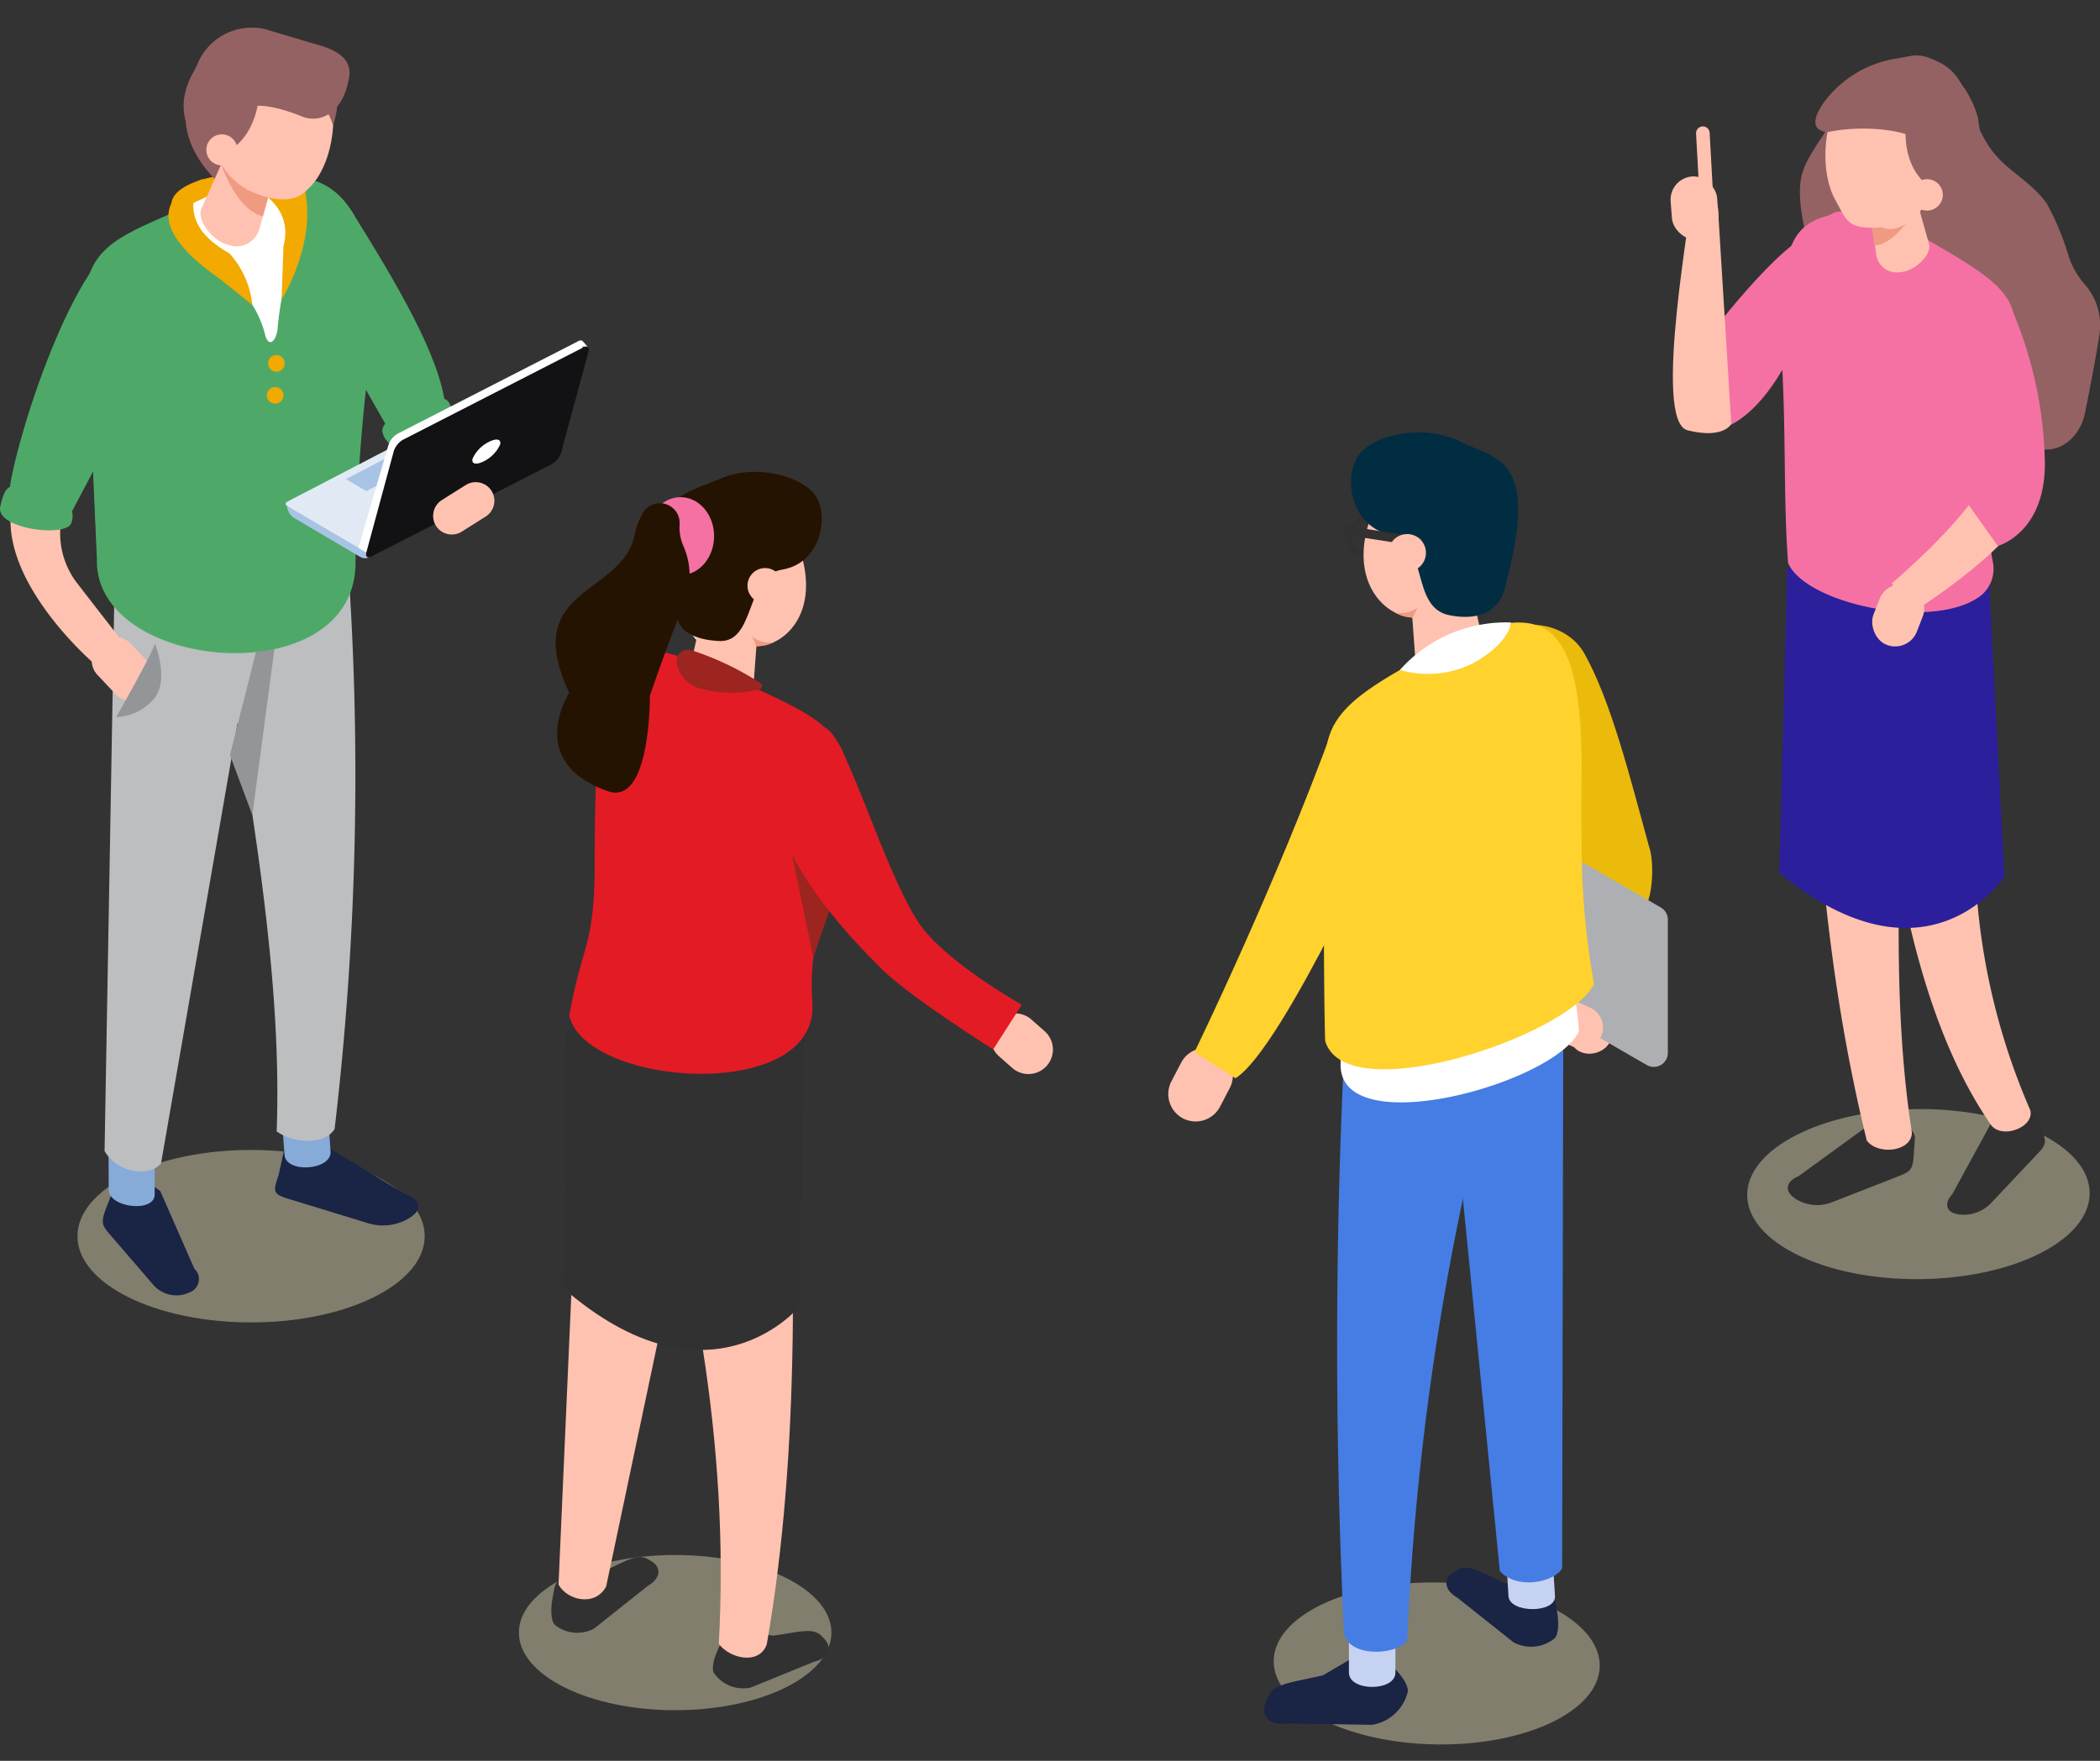 <svg xmlns="http://www.w3.org/2000/svg" width="155" height="130"><rect width="100%" height="100%" fill="#333333" stroke="none"/><g data-name="Group 39182"><g data-name="Group 38237"><g data-name="Group 38227" transform="translate(123.187 4.09)"><path data-name="Path 114231" d="M24.134 7.389c1.1 1.278 2.761 2.092 3.786 3.606a20.174 20.174 0 011.623 3.967 6.334 6.334 0 001.189 2 4.5 4.5 0 011.029 3.685c-.215 1.468-.649 3.732-1.047 5.714-.527 2.626-3.2 3.658-4.767 1.775a2.435 2.435 0 01-.294-.433c-.657-1.268-1.023-.915-1.69-2.135a7.849 7.849 0 00-6.049-3.877 8.527 8.527 0 01-5.084-2.2 8.042 8.042 0 01-2.506-4.732c-.216-1.873-.912-3.887-.566-5.727.336-1.789 2.369-3.742 2.825-5.491.217-.834 3.718-2.807 4.8-2.735.347.023-3.192 1.519-2.881 1.708l.573.347c1.633.99 2.685-3.16 4.417-2.541 3.06 1.09 2.315 4.384 4.642 7.069z" fill="#946262"/><path data-name="Path 114232" d="M1.134 23.12s4.552-6.371 7.908-9.07c2.78-2.236 3.249-3.183 4.672-2.033s-3.757 7.826-3.757 7.826-1.8 5.233-5.022 7.226c-3.1 1.915-3.801-3.949-3.801-3.949z" fill="#f571a3"/><ellipse data-name="Ellipse 399" cx="12.639" cy="6.279" rx="12.639" ry="6.279" transform="rotate(-.379 11775.67 -827.45)" fill="#f9eec4" opacity=".4" style="mix-blend-mode:multiply;isolation:isolate"/><path data-name="Path 114233" d="M20.912 84.072l2.836-5.191a5.255 5.255 0 012.482-1.106.828.828 0 01.9.529l.3.787c.472 1.12.418 1.318-.172 1.944l-3.5 3.711a2.819 2.819 0 01-2.39.824l-.205-.049c-.731-.173-.841-.824-.251-1.449z" fill="#313131"/><path data-name="Path 114234" d="M9.558 82.753l5.082-3.7a5.58 5.58 0 012.887.063.88.88 0 01.622.917l-.069.893c-.055 1.291-.2 1.458-1.048 1.791l-5.052 1.976a2.993 2.993 0 01-2.67-.294l-.175-.14c-.619-.496-.431-1.173.423-1.506z" fill="#313131"/><path data-name="Path 114235" d="M17.931 79.543c-.05 1.417-2.515 1.663-3.333.575-3.345-13.658-3.9-26.459-4.539-40.664l8.438-6.747c-.953 17.103-2.62 33.787-.566 46.836z" fill="#ffc2b0"/><path data-name="Path 114236" d="M26.673 77.89c.3 1.272-2.193 2.19-2.95 1.007-3.864-5.614-6.11-13.54-7.411-22.569-1.174-8.146 6.763-9.522 6.367-1.374a49.231 49.231 0 003.994 22.936z" fill="#ffc2b0"/><path data-name="Path 114237" d="M23.53 37.026l1.225 23.609s-5.649 8.7-16.617-.274l.6-22.561z" fill="#2c1f9c"/><path data-name="Path 114238" d="M8.793 37.474c-.384-4.87-.1-10.479-.569-16.488.293-7.2.374-9.178 5.972-9.487l1.481.459a10.273 10.273 0 012.032.88c6.867 3.9 8.279 4.736 7.8 8.911-.078 2.161-1.224-.177-1.6 1.227a40.7 40.7 0 00-.009 14.406 2.546 2.546 0 01-1.009 2.6c-3.583 2.502-12.835.486-14.098-2.508z" fill="#f571a3"/><path data-name="Path 114239" d="M15.426 11.697a5.052 5.052 0 001.022 1.359c.415.244 6.527-2.01 6.262-6.947-.168-3.127-6.1-2.73-6.1-2.73z" fill="#946262"/><path data-name="Path 114240" d="M17.249 15.98l-.247.032a1.532 1.532 0 01-1.709-1.321l-.6-4.7a1.532 1.532 0 011.321-1.709l.247-.032a1.533 1.533 0 011.71 1.321l1.243 4.43c.103.838-1.132 1.879-1.965 1.979z" fill="#ffc2b0"/><path data-name="Path 114241" d="M14.983 12.735a4.182 4.182 0 003.388-1.742s-1.381 2.88-3.22 3.057z" fill="#f09a82"/><path data-name="Path 114242" d="M19.06 2.364c-.776-1.37-1.961-1.7-3.059-1.036-1.077-.547-2.377.019-3.337 1.649-1.336 2.27-1.5 5.73-.369 7.728.791 1.4.827 2.229 3.394 1.971 1.337.625 2.874-.9 3.858-2.574 1.335-2.268.644-5.744-.487-7.738z" fill="#ffc2b0"/><path data-name="Path 114243" d="M17.689 3.768s-1.314 4.7 2.31 6.387c0 0 4.678-1.787 2.274-6.9-2.119-4.51-7.058-2.129-7.058-2.129z" fill="#946262"/><path data-name="Path 114244" d="M19.224 6.902c-.692-1.328-4.576-1.867-7.521-1.235-1.4-.137-.977-1.342.016-2.564A8.223 8.223 0 0116.673.252l1.336-.239c2.4-.243 4.674 3.254 4.83 4.879l-1.553-.134c.156 1.626-.436 1.988-2.062 2.144z" fill="#946262"/><path data-name="Path 114245" d="M20.049 10.886a1.159 1.159 0 11-.411-1.587 1.16 1.16 0 01.411 1.587z" fill="#ffc2b0"/><path data-name="Path 114246" d="M20.896 23.12l3.9 9.509-4.725 2.7z" fill="#f571a3"/><rect data-name="Rectangle 18472" width="3.44" height="4.68" rx="1.72" transform="rotate(21.17 -95.024 62.503)" fill="#ffc2b0"/><path data-name="Path 114247" d="M17.989 41.111s9.76-6.144 8.275-8.949l-2.322-2.3s-.009 2.609-7.5 9.128z" fill="#ffc2b0"/><path data-name="Path 114248" d="M21.193 20.222l.8 12.79 2.275 3.209s3.709-1 3.464-6.587a29.979 29.979 0 00-2.8-11.718z" fill="#f571a3"/><path data-name="Path 114249" d="M1.621 10.446c.234.292-2.927 16.554-.255 17.23s3.23-.469 3.23-.469l-.981-15.931z" fill="#ffc2b0"/><rect data-name="Rectangle 18473" width="3.44" height="4.681" rx="1.72" transform="rotate(-4.44 116.986 4.68)" fill="#ffc2b0"/><path data-name="Path 114250" d="M2.8 11.19a.5.5 0 01-.529-.474l-.272-4.941a.5.5 0 01.474-.529.5.5 0 01.529.474l.272 4.941a.5.5 0 01-.474.529z" fill="#ffc2b0"/></g><g data-name="Group 38230" transform="translate(0 2)"><path data-name="Path 114251" d="M15.709 11.066s-2.913.5-3.056 1.959a15.821 15.821 0 000 2.824l9.726-1.05-.592-4.031z" fill="#f2a900"/><path data-name="Path 114252" d="M28.955 20.897s5.463 8.856 5.268 14.351c0 0-2.187 3.01-3.19.337-2.446-6.524-4.006-12.108-6.334-14.329s4.256-.359 4.256-.359z" fill="#ffc2b0"/><ellipse data-name="Ellipse 400" cx="12.815" cy="6.367" rx="12.815" ry="6.367" transform="translate(5.717 82.9)" fill="#f9eec4" opacity=".4" style="mix-blend-mode:multiply;isolation:isolate"/><path data-name="Path 114253" d="M14.345 91.665l-2.512-5.721a4.034 4.034 0 00-2.478-.929 1.106 1.106 0 00-.973.767l-.375.98c-.58 1.4-.54 1.629.02 2.279l3.324 3.862a2.266 2.266 0 002.406.608l.217-.09a1.043 1.043 0 00.371-1.756z" fill="#1a2444"/><path data-name="Path 114254" d="M8.024 85.827c.005 1.36 3.4 1.722 3.394.362l-.018-4.421-3.394-.362z" fill="#86abd9"/><path data-name="Path 114255" d="M29.973 86.205l-5.875-3.558a4.4 4.4 0 00-2.632.052c-.452.14-.542-.2-.5.227l-.4 1.813c-.395 1.216-.515 1.419.873 1.815l5.8 1.777a3.758 3.758 0 003.039-.442l.2-.154c.705-.542.473-1.23-.505-1.53z" fill="#1a2444"/><path data-name="Path 114256" d="M20.999 83.255c.1 1.4 3.506 1.152 3.4-.248l-.331-4.548-3.4.248z" fill="#86abd9"/><path data-name="Path 114257" d="M20.421 81.532c1.395.971 3.606.949 4.277-.181a223.792 223.792 0 00.924-42.638L14.83 35.53c2.916 17.34 6.082 32.692 5.591 46.002z" fill="#bcbec0"/><path data-name="Path 114258" d="M7.718 82.984c.963 1.664 3.38 1.935 4.17.894l8-46.037-11.359-.861z" fill="#bcbec0"/><path data-name="Path 114259" d="M16.972 53.745l1.653 4.428 1.726-12.99c-.525.161-.533-.487-1.122-.382z" fill="#939598"/><path data-name="Path 114260" d="M10.987 25.862a33.333 33.333 0 00-5.784 8.578 6.031 6.031 0 00.394 6.487c1.538 2 3.306 4.261 3.306 4.261l-1.972 1.794S-.245 40.838.9 35.198l4.234-13.353z" fill="#ffc2b0"/><path data-name="Path 114261" d="M7.2 45.697l.319-.3a1.555 1.555 0 012.179.174l1.255 1.331a1.552 1.552 0 01.045 2.185l-.319.3a1.555 1.555 0 01-2.179-.174l-1.255-1.331a1.552 1.552 0 01-.045-2.185z" fill="#ffc2b0"/><path data-name="Path 114262" d="M25.883 13.478c3.382 5.422 6.629 10.877 6.994 14.583-.888 3.1-1.744 1.379-3.913 2.146l-6.488-11.386 1.776-2.979z" fill="#4ea968"/><path data-name="Path 114263" d="M26.241 39.425a131.061 131.061 0 011.319-17c.289-9.254-3.1-12.788-9-10.843l-2.429.564c-7.155 3.571-10.722 3.269-9.7 10.755l.722 16.362c-.254 8.403 19.227 10.055 19.088.162z" fill="#4ea968"/><path data-name="Path 114264" d="M10.991 25.295l-3.427 12.5-.4 1.215-.256-6.085z" fill="#4ea968"/><path data-name="Path 114265" d="M11.601 23.826L4.985 36.378c-.523.758-4.371-.429-4.325-1.767.1-2.8 4.482-17.329 8.66-19.144 3.394-1.473 4.271 3.876 2.281 8.359z" fill="#4ea968"/><path data-name="Path 114266" d="M4.755 34.916a1.451 1.451 0 01.488 1.748c-.5 1.024-5.6.373-5.223-1.27s.671-2.352 4.735-.478z" fill="#4ea968"/><path data-name="Path 114267" d="M29.963 31.016a1.444 1.444 0 01-1.732-1.124c0-.011 0-.022-.006-.033-.191-1.122 4.336-3.557 4.987-2 .612 1.457.422 2.359-3.249 3.157z" fill="#4ea968"/><g data-name="Group 38228"><path data-name="Path 114268" d="M13.164 13.49s-.44 2.523 3.2 4.725a7.553 7.553 0 013.217 4.548c.254.9.787.468.907-.474a23.609 23.609 0 01.965-4.968 13.759 13.759 0 00-.439-7.336c-.159-.035-7.85 3.505-7.85 3.505z" fill="#fff"/></g><path data-name="Path 114269" d="M21.015 24.829a.614.614 0 11-.614-.614.614.614 0 01.614.614z" fill="#f2a900"/><path data-name="Path 114270" d="M20.925 27.191a.614.614 0 11-.614-.614.614.614 0 01.614.614z" fill="#f2a900"/><path data-name="Path 114271" d="M18.275 11.701s3.511 1.177 2.649 4.485l-.14 3.932s2.8-4.416 1.593-8.608-4.102.191-4.102.191z" fill="#f2a900"/><path data-name="Path 114272" d="M19.857 11.966a4.991 4.991 0 01-1.248 1.124c-.448.158-5.947-3.182-4.757-7.918.754-3 6.432-1.493 6.432-1.493z" fill="#946262"/><path data-name="Path 114273" d="M16.717 16.042l.273.077a1.749 1.749 0 002.15-1.207l1.462-5.205a1.749 1.749 0 00-1.207-2.15l-.273-.077a1.749 1.749 0 00-2.15 1.207l-2.14 4.8c-.26.918.961 2.294 1.885 2.555z" fill="#ffc2b0"/><path data-name="Path 114274" d="M19.813 12.516a4.773 4.773 0 01-3.536-2.531s1.08 3.482 3.127 3.987z" fill="#f09a82"/><path data-name="Path 114275" d="M14.983 11.201s-2.53 3.012 1.935 5.491a6.645 6.645 0 011.708 3.832s-1.49-1.225-2.353-1.893-7.325-4.858-1.29-7.43z" fill="#f2a900"/><ellipse data-name="Ellipse 401" cx="5.436" cy="3.081" rx="5.436" ry="3.081" transform="rotate(-86.067 15.656 -3.49)" fill="#ffc2b0"/><path data-name="Path 114276" d="M16.163 9.642c.866 2.452 5.031 4.089 6.506 2.365s.533-6-.333-8.456-2.763-3.043-4.238-1.32-2.8 4.958-1.935 7.411z" fill="#ffc2b0"/><path data-name="Path 114277" d="M19.162 3.853s.385 4.808-3.447 5.755c0 0-4.2-2.616-.9-7.122 2.907-3.972 7.244-.73 7.244-.73z" fill="#946262"/><path data-name="Path 114278" d="M24.587 7.266a4.573 4.573 0 00-2.907-3.022l2.009-1.11s1.997.529.898 4.132z" fill="#946262"/><path data-name="Path 114279" d="M17.081 6.599c.87-1.092 2.649-1.02 5.149-.023a2.237 2.237 0 001.2.162c1.894-.325 2.257-2.648 2.257-2.648.459-1.546-.55-2.286-2.1-2.744L19.56.151a4.336 4.336 0 00-5.027 2.672l-.115.253c-.458 1.546 1.121 3.065 2.663 3.523z" fill="#946262"/><path data-name="Path 114280" d="M15.295 9.445a1.145 1.145 0 10.7-1.461 1.145 1.145 0 00-.7 1.461z" fill="#ffc2b0"/><path data-name="Path 114281" d="M8.575 50.944s2.81-4.936 2.851-5.439c0 0 1.07 2.576 0 4.007a3.842 3.842 0 01-2.851 1.432z" fill="#939598"/><g data-name="Group 38229"><path data-name="Path 114282" d="M21.183 35.263l1.489-.525.175-.175.112-.2 11.216-5.832a.575.575 0 01.5.02l4.282 2.511.008-.07.807.323-.036.333h-.006a.188.188 0 01-.09.086l-11.671 6.07a.066.066 0 00-.03.045c-.244.893-.651 1.694-1.414 1.229l-4.742-2.795a1.138 1.138 0 01-.6-1.02z" fill="#a8c4e5"/><path data-name="Path 114283" d="M27.488 38.731l13.441-6.989c.156-.081.153-.224-.007-.317l-5.712-3.349a.661.661 0 00-.573-.023l-13.441 6.989c-.156.081-.152.223.007.317l5.712 3.349a.662.662 0 00.573.023z" fill="#e1eaf4"/><path data-name="Path 114284" d="M27.112 34.229l3.253-1.691c.038-.02.037-.054 0-.077l-1.382-.811a.16.16 0 00-.139-.005l-3.253 1.691c-.038.02-.037.054 0 .077l1.382.811a.16.16 0 00.139.005z" fill="#a8c4e5"/><path data-name="Path 114285" d="M28.667 30.865a1.524 1.524 0 01.676-.843l13.332-6.83a.341.341 0 01.283-.042.151.151 0 01.06.048l.371.418-.375-.032-2 7.386a1.523 1.523 0 01-.676.843l-12.607 6.459-.429.412-.059.1c-.246.05-.78-.341-.78-.341z" fill="#fff"/><path data-name="Path 114286" d="M27.407 39.089L40.74 32.26a1.525 1.525 0 00.676-.843l2.022-7.467c.086-.319-.076-.458-.363-.311L29.74 30.468a1.525 1.525 0 00-.676.843l-2.022 7.467c-.084.319.078.458.365.311z" fill="#121214"/><path data-name="Path 114287" d="M34.883 31.86c-.107.4.26.485.82.2a2.542 2.542 0 001.209-1.238c.107-.4-.26-.486-.82-.2a2.544 2.544 0 00-1.209 1.238z" fill="#fff"/></g><path data-name="Path 114288" d="M35.847 36.139l-1.768 1.114a1.383 1.383 0 01-1.9-.432 1.383 1.383 0 01.432-1.9l1.769-1.114a1.383 1.383 0 011.9.432 1.383 1.383 0 01-.433 1.9z" fill="#ffc2b0"/></g><g data-name="Group 38231" transform="translate(38.299 34.834)"><ellipse data-name="Ellipse 402" cx="11.534" cy="5.73" rx="11.534" ry="5.73" transform="translate(0 79.97)" fill="#f9eec4" opacity=".4" style="mix-blend-mode:multiply;isolation:isolate"/><path data-name="Rectangle 18474" d="M35.277 40.595a1.809 1.809 0 012.552-.158l.975.86a1.809 1.809 0 01.16 2.553 1.809 1.809 0 01-2.552.16l-.975-.861a1.809 1.809 0 01-.16-2.554z" fill="#ffc2b0"/><path data-name="Path 114289" d="M3.372 81.595l2.7-.339c1.808-.819 2.653-1.435 3.458-.97l.228.132c.805.465.7 1.284-.226 1.821L5.56 85.395a2.621 2.621 0 01-2.925-.284s-.445-.4-.127-2.089c.183-.963.122-.998.864-1.427z" fill="#313131"/><path data-name="Path 114290" d="M6.44 82.302c-.834 1.523-2.892 1-3.514-.145l1.9-43.11 11.414-3.218z" fill="#ffc2b0"/><path data-name="Path 114291" d="M16.079 85.495l2.688.433c1.965-.279 2.949-.632 3.591.04l.182.191c.642.672.314 1.43-.729 1.685l-4.7 1.914a2.621 2.621 0 01-2.727-1.094s-.314-.509.465-2.04c.45-.875.396-.926 1.23-1.129z" fill="#313131"/><path data-name="Path 114292" d="M18.294 86.58c-.556 1.524-2.71 1.06-3.539-.05.824-14.965-1.987-28.919-5.972-42.546l10.823-3.475c.853 16.046 1.178 31.81-1.312 46.071z" fill="#ffc2b0"/><path data-name="Path 114293" d="M21.122 37.99l-.423 23.639s-6.58 8.037-17.417-1.35c.437-11.655-.443-17.015.576-20.157z" fill="#313131"/><ellipse data-name="Ellipse 403" cx="3.501" cy="6.177" rx="3.501" ry="6.177" transform="rotate(-7.368 19.16 -80.542)" fill="#fbddd3"/><path data-name="Path 114294" d="M20.987 9.925c-.815 2.841-3.86 3.869-5.65 2.014s-2.581-5.66-1.766-8.5 2.927-3.64 4.717-1.786 3.514 5.431 2.699 8.272z" fill="#ffc2b0"/><path data-name="Path 114295" d="M14.098 18.122l-.3-.068a1.922 1.922 0 01-1.453-2.287l1.294-5.8a1.922 1.922 0 012.287-1.453l.3.068a1.922 1.922 0 011.453 2.287l-.424 5.755c-.23 1.03-2.129 1.727-3.157 1.498z" fill="#ffc2b0"/><path data-name="Path 114296" d="M11.667 10.333s-.353 1.97 3.084 2.159c2.75.152 1.933-4.822 4.66-5.267 3-.489 3.544-4.2 2.362-5.618S17.287-.559 14.894.496s-7.418 1.826-3.227 9.837z" fill="#251302"/><path data-name="Path 114297" d="M19.423 8.766a1.3 1.3 0 11-.892-1.609 1.3 1.3 0 01.892 1.609z" fill="#ffc2b0"/><path data-name="Path 114298" d="M3.719 40.124c.971-5.323 1.791-4.979 1.876-10.638 0-10.173.232-17.583 5.61-16.036l1.516.4a10.461 10.461 0 012.1.812c7.091 3.653 10.634 3.8 9.309 11.633-.285 7.763-2.827 5.722-2.478 12.773.692 7.613-16.784 6.37-17.933 1.056z" fill="#e31b25"/><path data-name="Path 114299" d="M23.055 32.013l-3.864-8.429 2.54 12.276z" fill="#9c251f"/><path data-name="Path 114300" d="M17.53 12.872l-.308-.712a1.953 1.953 0 001.594.415 2.5 2.5 0 01-1.286.297z" fill="#f09a82"/><ellipse data-name="Ellipse 404" cx="2.478" cy="2.878" rx="2.478" ry="2.878" transform="translate(9.452 1.871)" fill="#f571a3"/><path data-name="Path 114301" d="M11.865 3.85a1.461 1.461 0 00-2.682-.871 5.659 5.659 0 00-.665 1.767c-1 4.426-8.456 3.785-4.8 11.573 0 0-3.327 5.109 2.857 7.262 3.165 1.1 3.094-7.048 3.094-7.048s1.263-3.748 2.482-6.687a5.466 5.466 0 00.018-4.311 3.4 3.4 0 01-.304-1.685z" fill="#251302"/><path data-name="Path 114302" d="M12.677 13.153a.852.852 0 00-1.031.973 2.338 2.338 0 001.728 1.868 8.4 8.4 0 004.4.052.241.241 0 00.068-.441 21.654 21.654 0 00-5.165-2.452z" fill="#9c251f"/><path data-name="Path 114303" d="M19.189 22.101s-2.674 4.486 7.612 14.629c2.083 2.053 8.205 5.917 8.205 5.917l2.113-3.3s-5.688-3.187-7.6-6.043c-2.568-3.833-5.361-13.733-6.844-14.355s-3.486 3.152-3.486 3.152z" fill="#e31b25"/></g><g data-name="Group 38236"><g data-name="Group 38235" transform="translate(93.302 31.924)"><g data-name="Group 38232"><path data-name="Path 114304" d="M7.651 8.947A4.187 4.187 0 0010.4 6.039l.019-.007.108-.7a6.939 6.939 0 00-4.211 1.454s-.96 2.909 1.335 2.161zm-1-1.926a5.4 5.4 0 013.283-1.13l-.116.535a3.112 3.112 0 01-2.045 2.161c-1.71.557-1.127-1.566-1.127-1.566z" fill="#313131"/></g><g data-name="Group 38234"><g data-name="Group 38233"><path data-name="Path 114305" d="M28.209 30.568a5.184 5.184 0 01.053 2.9 71.724 71.724 0 00-2.559 10.945c-.217 1.932-3.274 1.954-3.055 0a51.072 51.072 0 012.217-10.471c.214-.641.447-1.274.691-1.9-.224.577.076 1-.041.487-.073-.322-.139-.646-.211-.968-1.131-5.041 1.724-6.225 2.905-.993z" fill="#ffc2b0"/></g><path data-name="Path 114306" d="M23.582 16.225c2.022 3.522 3.487 9.477 4.817 14.3.5 1.331.216 4.768-.626 4.714l-2.843-1.844c-.694-.044-2.014-1.545-2.338-2.658l-3.568-12.26c-.58-2-.152-3.711.991-3.967l-1.688.191c.198-.736 3.731-.974 5.255 1.524z" fill="#ebbb0c"/><path data-name="Path 114307" d="M14.13 38.556l14.115 8.15a1.037 1.037 0 001.556-.9v-9.83a1.037 1.037 0 00-.518-.9l-14.115-8.15a1.037 1.037 0 00-1.556.9v9.83a1.037 1.037 0 00.518.9z" fill="#aeafb2"/><path data-name="Path 114308" d="M21.768 44.887l1.027.464a1.58 1.58 0 002.084-.786 1.58 1.58 0 00-.789-2.078l-1.027-.465a1.58 1.58 0 00-2.084.786 1.58 1.58 0 00.789 2.079z" fill="#ffc2b0"/></g><ellipse data-name="Ellipse 405" cx="5.978" cy="12.034" rx="5.978" ry="12.034" transform="rotate(-88.984 49.492 48.018)" fill="#f9eec4" opacity=".4" style="mix-blend-mode:multiply;isolation:isolate"/><path data-name="Path 114309" d="M20.688 85.358l-2.818-.354c-1.887-.855-2.768-1.5-3.608-1.012l-.238.138c-.84.485-.734 1.34.236 1.9l4.144 3.292a2.735 2.735 0 003.051-.3s.464-.418.132-2.18c-.188-1-.123-1.036-.899-1.484z" fill="#1a2444"/><path data-name="Path 114310" d="M7.247 90.061l-2.891 1.7c-2.38.558-3.667.592-4.1 1.65l-.124.3c-.437 1.058.278 1.782 1.589 1.608l6.247.1a3.227 3.227 0 002.641-2.473s.132-.725-1.445-2.134c-.904-.814-.869-.895-1.917-.751z" fill="#1a2444"/><path data-name="Path 114311" d="M6.262 91.563c0 1.411 3.431 1.411 3.431 0v-4.585H6.262z" fill="#c6d2f2"/><path data-name="Path 114312" d="M5.898 88.663c.342 1.791 3.917 1.66 4.67.5a198.829 198.829 0 017.969-47.854H6.152a446.855 446.855 0 00-.254 47.354z" fill="#467de4"/><path data-name="Path 114313" d="M18.039 85.918c.078 1.278 3.51 1.278 3.431 0l-.254-4.152h-3.431z" fill="#c6d2f2"/><path data-name="Path 114314" d="M17.4 84.073c1.306 1.412 4.031.809 4.6-.211l.085-41.4-8.686 1.28z" fill="#467de4"/><ellipse data-name="Ellipse 406" cx="6.569" cy="3.723" rx="6.569" ry="3.723" transform="rotate(-82.632 12.68 1.704)" fill="#ffc2b0"/><path data-name="Path 114315" d="M7.479 10.328c.689 3.066 3.858 4.347 5.874 2.489s3.091-5.849 2.4-8.915-2.881-4.047-4.9-2.189-4.063 5.549-3.374 8.615z" fill="#ffc2b0"/><path data-name="Path 114316" d="M14.595 19.352l.324-.072a2.043 2.043 0 001.545-2.432l-1.375-6.167a2.043 2.043 0 00-2.432-1.545l-.324.072a2.043 2.043 0 00-1.545 2.432l.45 6.12c.244 1.094 2.263 1.836 3.357 1.592z" fill="#ffc2b0"/><path data-name="Path 114317" d="M17.876 11.024s-.21 3.274-4.214 2.469c-2.872-.577-1.476-5.291-4.343-5.932-3.155-.706-3.5-4.674-2.158-6.11s4.9-2.021 7.372-.752 5.835 1.03 3.343 10.325z" fill="#002d42"/><path data-name="Path 114318" d="M10.966 13.673l.371-.737a2.078 2.078 0 01-1.718.342 2.666 2.666 0 001.347.395z" fill="#f09a82"/><path data-name="Path 114319" d="M6.164 7.591l5.109.793a.335.335 0 00.381-.279.335.335 0 00-.279-.382L6.266 6.93a.335.335 0 00-.381.279.335.335 0 00.279.382z" fill="#313131"/><path data-name="Path 114320" d="M9.212 9.193a1.384 1.384 0 101.047-1.653 1.383 1.383 0 00-1.047 1.653z" fill="#ffc2b0"/><path data-name="Path 114322" d="M23.234 44.229c-.248-6.087-6.8-29.572-6.8-29.572a11.711 11.711 0 00-2.355.91c-7.94 4.09-8.528 5.312-8.18 10.057-.036 7.816-.414 17.09-.25 20.936-.258 5.945 15.77 1.537 17.585-2.331z" fill="#fff"/><path data-name="Path 114323" d="M24.345 40.732c-.971-5.753-.933-8.859-.921-15 .188-11.051-2.336-12.564-6.942-11.341a16.863 16.863 0 00-2.243.849c-7.874 4.182-9.978 5.463-9.714 10.057-.164 7.584-.119 15.892-.021 19.619 1.519 5.194 17.996-.384 19.841-4.184z" fill="#ffd22d"/><path data-name="Path 114324" d="M10.024 17.536a7.392 7.392 0 005.55-.575c2.649-1.54 2.636-2.929 2.636-2.929a10.508 10.508 0 00-8.186 3.504z" fill="#fff"/></g><path data-name="Path 114325" d="M87.315 82.569a2.03 2.03 0 01-.856-2.731l.723-1.384a2.03 2.03 0 012.731-.856 2.03 2.03 0 01.856 2.731l-.723 1.384a2.03 2.03 0 01-2.731.856z" fill="#ffc2b0"/><path data-name="Path 114326" d="M88.159 77.683s5.993-12.28 10.292-24.128l4.471 5.54s-8.189 18.311-11.731 20.51z" fill="#ffd22d"/></g></g><path data-name="Rectangle 18646" fill="none" d="M0 0h155v130H0z"/></g></svg>